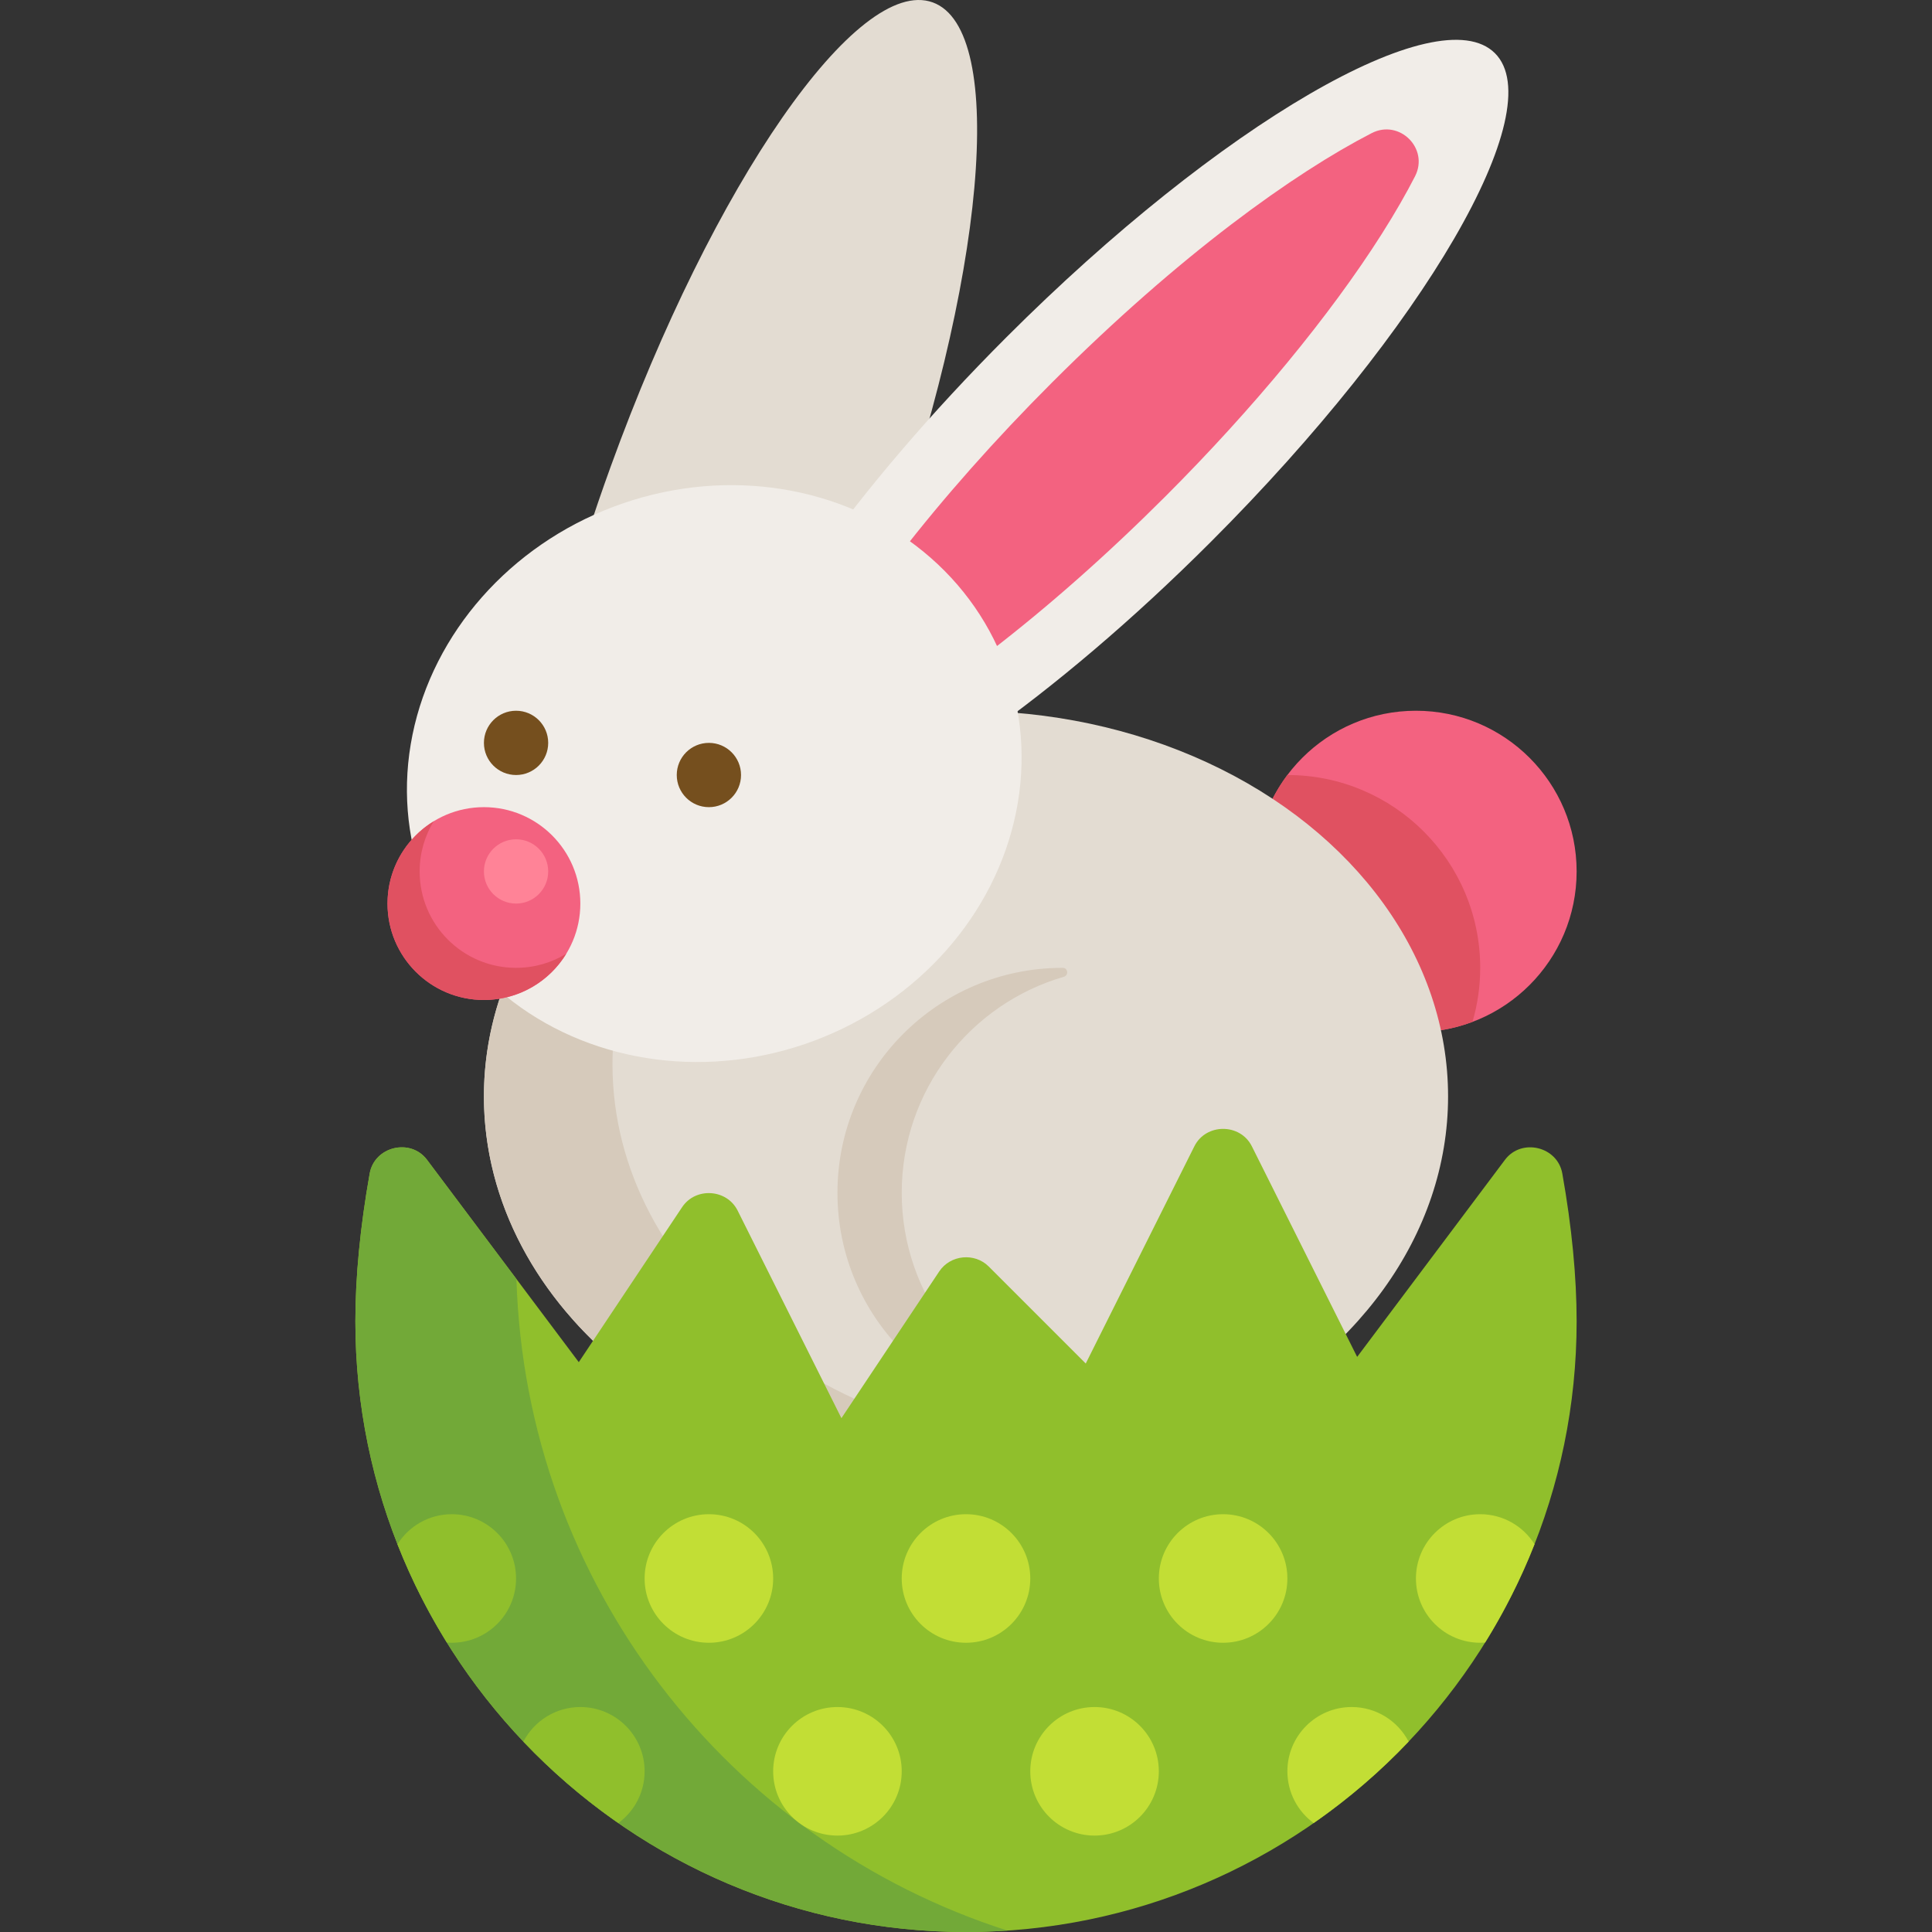 <?xml version="1.0" encoding="iso-8859-1"?>
<!-- Uploaded to: SVG Repo, www.svgrepo.com, Generator: SVG Repo Mixer Tools -->
<svg height="800px" width="800px" version="1.1" id="Layer_1" xmlns="http://www.w3.org/2000/svg" xmlns:xlink="http://www.w3.org/1999/xlink" 
	 viewBox="0 0 512 512" xml:space="preserve">
<rect x="0" y="0" width="512" height="512" fill="#333333" stroke="none"/>
<circle style="fill:#F36280;" cx="375.238" cy="230.939" r="42.585"/>
<path style="fill:#E05161;" d="M341.17,205.387L341.17,205.387c-5.347,7.118-8.517,15.964-8.517,25.551
	c0,23.519,19.066,42.585,42.585,42.585c5.276,0,10.325-0.966,14.987-2.72c1.323-4.544,2.047-9.343,2.047-14.314
	C392.272,228.267,369.392,205.387,341.17,205.387z"/>
<path style="fill:#E3DCD2;" d="M233.888,149.82C261.13,74.638,267.083,7.846,247.182,0.634s-58.119,47.889-85.362,123.07
	c-4.477,12.354-8.374,24.478-11.681,36.152l54.971,54.971C215.189,196.183,225.108,174.046,233.888,149.82z"/>
<path style="fill:#F1EDE8;" d="M396.179,14.106c-14.967-14.968-72.939,18.736-129.482,75.28
	c-20.09,20.09-37.292,40.357-50.456,58.814l44.065,47.103c18.93-13.318,39.857-30.979,60.594-51.716
	C377.442,87.045,411.146,29.074,396.179,14.106z"/>
<path style="fill:#F36280;" d="M238.395,146.95c11.591-14.986,25.349-30.52,40.346-45.518c34.093-34.093,64.339-55.63,84.753-66.145
	c7.365-3.794,15.281,4.063,11.504,11.436c-2.271,4.433-5.169,9.534-8.85,15.334c-13.654,21.517-34.002,46.195-57.294,69.487
	c-15.336,15.336-31.182,29.334-46.454,41.067L238.395,146.95z"/>
<ellipse style="fill:#E3DCD2;" cx="256" cy="290.558" rx="127.755" ry="102.204"/>
<path style="fill:#D6CABB;" d="M290.068,384.245c-70.557,0-127.755-45.759-127.755-102.204c0-40.749,29.812-75.923,72.936-92.338
	c-60.687,7.931-107.004,50.063-107.004,100.855c0,56.446,57.198,102.204,127.755,102.204c19.621,0,38.207-3.543,54.82-9.866
	C304.065,383.778,297.135,384.245,290.068,384.245z"/>
<ellipse transform="matrix(-0.352 -0.936 0.936 -0.352 64.024 454.403)" style="fill:#F1EDE8;" cx="189.343" cy="205.034" rx="75.583" ry="82.244"/>
<path style="fill:#D6CABB;" d="M238.966,316.108c0-27.147,18.147-50.046,42.969-57.251c1.338-0.389,1.095-2.366-0.297-2.368
	c-0.029,0-0.057,0-0.086,0c-32.927,0-59.619,26.692-59.619,59.619s26.692,59.619,59.619,59.619c0.029,0,0.057,0,0.086,0
	c1.393-0.002,1.635-1.979,0.297-2.368C257.111,366.155,238.966,343.255,238.966,316.108z"/>
<g>
	<circle style="fill:#754F1E;" cx="187.864" cy="205.388" r="8.517"/>
	<circle style="fill:#754F1E;" cx="136.762" cy="196.871" r="8.517"/>
</g>
<circle style="fill:#F36280;" cx="128.245" cy="239.456" r="25.551"/>
<circle style="fill:#FF8397;" cx="136.762" cy="230.939" r="8.517"/>
<path style="fill:#E05161;" d="M136.762,256.489c-14.112,0-25.551-11.439-25.551-25.551c0-4.873,1.365-9.426,3.733-13.301
	c-7.346,4.487-12.25,12.58-12.25,21.818c0,14.112,11.439,25.551,25.551,25.551c9.239,0,17.331-4.904,21.818-12.25
	C146.188,255.124,141.634,256.489,136.762,256.489z"/>
<path style="fill:#90BF2C;" d="M414.028,310.986c-1.274-7.17-10.817-9.461-15.2-3.62l-39.17,52.226l-27.905-55.81
	c-3.078-6.156-12.157-6.157-15.236,0l-28.783,57.567l-25.712-25.712c-3.744-3.744-10.177-3.102-13.109,1.298l-25.928,38.891
	l-27.505-55.009c-2.871-5.743-11.141-6.261-14.705-0.916l-27.392,41.086l-40.214-53.621c-4.383-5.842-13.925-3.549-15.2,3.62
	c-2.518,14.173-3.794,27.359-3.794,39.19C94.176,439.406,166.77,512,256,512s161.824-72.594,161.824-161.824
	C417.823,338.346,416.546,325.161,414.028,310.986z"/>
<path style="fill:#72A938;" d="M136.86,338.952l-23.688-31.585c-4.383-5.842-13.925-3.549-15.2,3.62
	c-2.518,14.173-3.794,27.359-3.794,39.19c0,89.23,72.594,161.824,161.823,161.824c3.685,0,7.337-0.135,10.961-0.379
	C193.2,488.011,139.327,419.952,136.86,338.952z"/>
<g>
	<circle style="fill:#C2DE35;" cx="187.864" cy="418.314" r="17.034"/>
	<circle style="fill:#C2DE35;" cx="256" cy="418.314" r="17.034"/>
	<circle style="fill:#C2DE35;" cx="324.136" cy="418.314" r="17.034"/>
	<circle style="fill:#C2DE35;" cx="221.932" cy="469.416" r="17.034"/>
	<circle style="fill:#C2DE35;" cx="290.068" cy="469.416" r="17.034"/>
</g>
<path style="fill:#90BF2C;" d="M136.762,418.313c0-9.408-7.626-17.034-17.034-17.034c-6.065,0-11.376,3.179-14.394,7.952
	c3.586,9.115,7.982,17.825,13.089,26.05c0.432,0.033,0.864,0.066,1.305,0.066C129.135,435.347,136.762,427.721,136.762,418.313z"/>
<path style="fill:#C2DE35;" d="M392.272,401.279c-9.408,0-17.034,7.626-17.034,17.034c0,9.408,7.626,17.034,17.034,17.034
	c0.441,0,0.873-0.033,1.305-0.066c5.107-8.225,9.503-16.934,13.089-26.05C403.648,404.459,398.337,401.279,392.272,401.279z"/>
<path style="fill:#90BF2C;" d="M170.83,469.415c0-9.408-7.626-17.034-17.034-17.034c-6.564,0-12.253,3.719-15.096,9.16
	c7.62,8.022,16.056,15.258,25.166,21.591C168.081,480.031,170.83,475.05,170.83,469.415z"/>
<path style="fill:#C2DE35;" d="M358.204,452.381c-9.408,0-17.034,7.626-17.034,17.034c0,5.635,2.748,10.616,6.965,13.717
	c9.11-6.332,17.546-13.57,25.166-21.591C370.456,456.101,364.769,452.381,358.204,452.381z"/>
</svg>